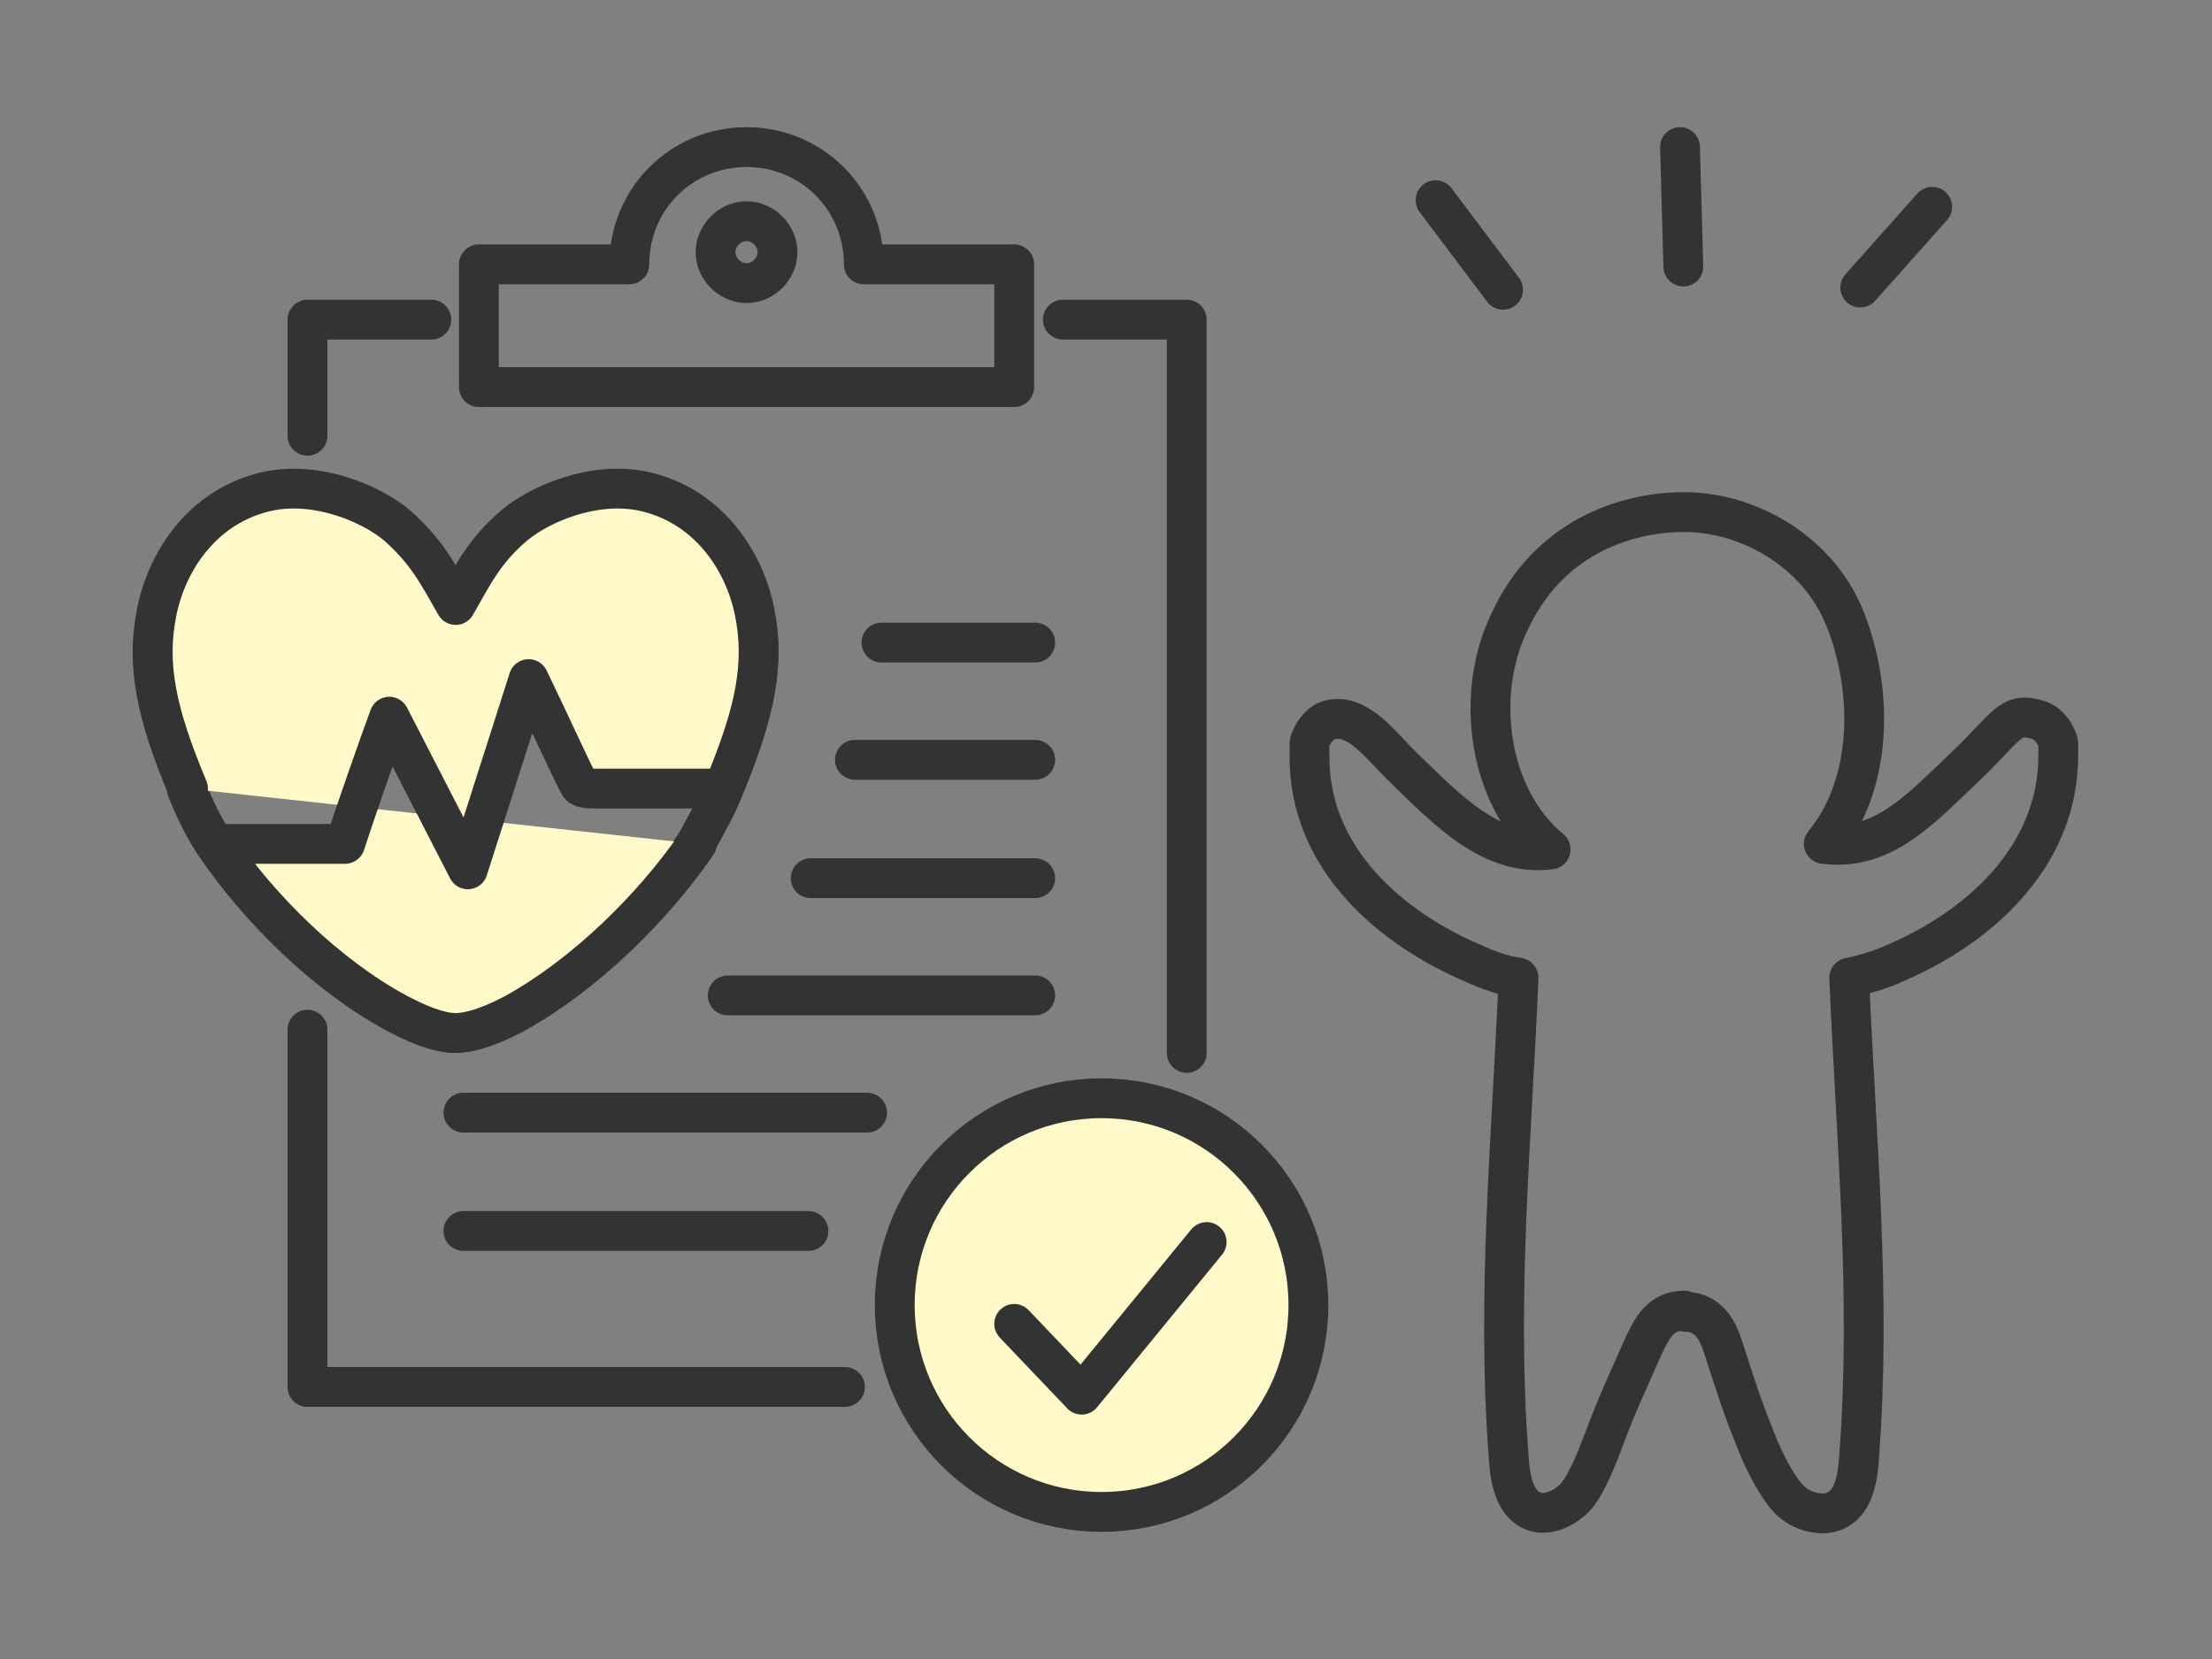 <?xml version="1.0" encoding="UTF-8"?>
<svg id="_レイヤー_1" xmlns="http://www.w3.org/2000/svg" version="1.1" viewBox="0 0 200 150">
  <rect x="0" y="0" width="200" height="150" fill="#808080" stroke="none"/>
  <!-- Generator: Adobe Illustrator 29.0.1, SVG Export Plug-In . SVG Version: 2.1.0 Build 192)  -->
  <defs>
    <style>
      .st0 {
        fill: #fff9c9;
      }

      .st0, .st1 {
        stroke: #333;
        stroke-linecap: round;
        stroke-linejoin: round;
        stroke-width: 3.6px;
      }

      .st1 {
        fill: none;
      }
    </style>
  </defs>
  <g>
    <path class="st1" d="M17,71.4c-2.9-6.9-3.8-11.3-2.8-16.1s4.4-9.6,10.1-10.8c4.4-.9,9.2,1.1,11.6,3.1,2.7,2.3,3.7,4.4,5.3,7.2,1.6-2.8,2.6-4.8,5.3-7.2,2.4-2,7.2-4,11.6-3.1,5.7,1.2,9.1,6,10.1,10.8s0,9.2-2.8,16.1c-.6,1.5-1.4,2.9-2.5,4.9-4,5.8-10.1,11.8-16.4,15.3-2.8,1.5-4.5,1.8-5.4,1.8s-2.5-.3-5.3-1.8c-6.3-3.4-12.4-9.4-16.4-15.3-1.3-2-1.9-3.5-2.5-4.9h.1Z"/>
    <g>
      <path class="st0" d="M63,76.3c-4,5.8-10.1,11.8-16.4,15.3-2.8,1.5-4.5,1.8-5.4,1.8s-2.5-.3-5.3-1.8c-6.3-3.4-12.4-9.4-16.4-15.3h11.7c.8-2.5,3-8.8,4-11.5l7.1,13.8,5.5-17.2c1.9,3.9,4.1,8.8,4.6,9.6.2.3.9.3,1.5.3h11.5c2.9-6.9,3.8-11.3,2.8-16.1s-4.4-9.6-10.1-10.8c-4.4-.9-9.2,1.1-11.6,3.1-2.7,2.3-3.7,4.4-5.3,7.2-1.6-2.8-2.6-4.8-5.3-7.2-2.4-2-7.2-4-11.6-3.1-5.7,1.2-9.1,6-10.1,10.8s-.1,9.2,2.8,16.1"/>
      <g>
        <polyline class="st1" points="27.8 39.4 27.8 28.9 39 28.9"/>
        <polyline class="st1" points="76.4 125.4 27.8 125.4 27.8 93.1"/>
        <polyline class="st1" points="96.1 28.9 107.3 28.9 107.3 95.2"/>
        <path class="st1" d="M78.1,23.9c0-5.9-4.7-10.6-10.6-10.6s-10.6,4.7-10.6,10.6h-13.6v11.1h48.4v-11.1h-13.6ZM67.5,25.6c-1.5,0-2.8-1.3-2.8-2.8s1.3-2.8,2.8-2.8,2.8,1.3,2.8,2.8-1.3,2.8-2.8,2.8Z"/>
      </g>
      <circle class="st0" cx="99.6" cy="118" r="18.7"/>
      <polyline class="st1" points="91.7 119.7 97.8 126.1 109.1 112.3"/>
      <g>
        <line class="st1" x1="79.7" y1="58.1" x2="93.6" y2="58.1"/>
        <line class="st1" x1="77.3" y1="68.7" x2="93.6" y2="68.7"/>
        <line class="st1" x1="73.3" y1="79.4" x2="93.6" y2="79.4"/>
        <line class="st1" x1="65.8" y1="90" x2="93.6" y2="90"/>
        <line class="st1" x1="41.9" y1="100.6" x2="78.4" y2="100.6"/>
        <line class="st1" x1="41.9" y1="111.3" x2="73.1" y2="111.3"/>
      </g>
    </g>
  </g>
  <g>
    <path class="st1" d="M152.3,118.5c-2.1,0-2.9,1.5-3.7,3.2-1.4,3.2-2.3,5-3.6,8.5-.6,1.6-1.5,3.9-2.5,5.1-1.1,1.2-3,2-4.3,1.1-1.4-.9-1.7-3-1.8-4.8-1.1-14.5.3-28.8.9-43.2-1.4-.2-2.8-.7-4.1-1.3-7.3-3.1-14.9-9.4-14.8-18.8v-1.1c.2-.9,1-1.9,1.8-2.1,2.6-.7,4.7,2.4,6.7,4.3,4,3.9,8,8.1,13.3,7.4-5.7-4.7-6.9-14.1-3.7-20.6,3.4-7.4,10.2-9.9,15.8-9.9s12,3.4,14.5,9.6c2.5,6.2,2.7,14.8-1.9,20.4,5.3.7,8.7-3.1,12.7-6.9s4.1-5.1,6.7-4.3c.8.2,1.6,1.2,1.8,2.1v1.1c0,9.4-7.5,15.7-14.8,18.8-1.3.6-2.7,1-4.1,1.3.6,14.5,2,28.7.9,43.2-.1,1.8-.4,3.9-1.8,4.8-1.3.9-3.5.3-4.6-.9s-2.2-3.4-2.8-4.9c-1.5-3.7-2.1-5.7-3.1-8.8-.5-1.5-1.3-3.2-3.5-3.2h0Z"/>
    <g>
      <line class="st1" x1="129.8" y1="18.1" x2="135.9" y2="26.2"/>
      <line class="st1" x1="152.2" y1="24.1" x2="151.9" y2="13.3"/>
      <line class="st1" x1="168.2" y1="26" x2="174.7" y2="18.7"/>
    </g>
  </g>
</svg>